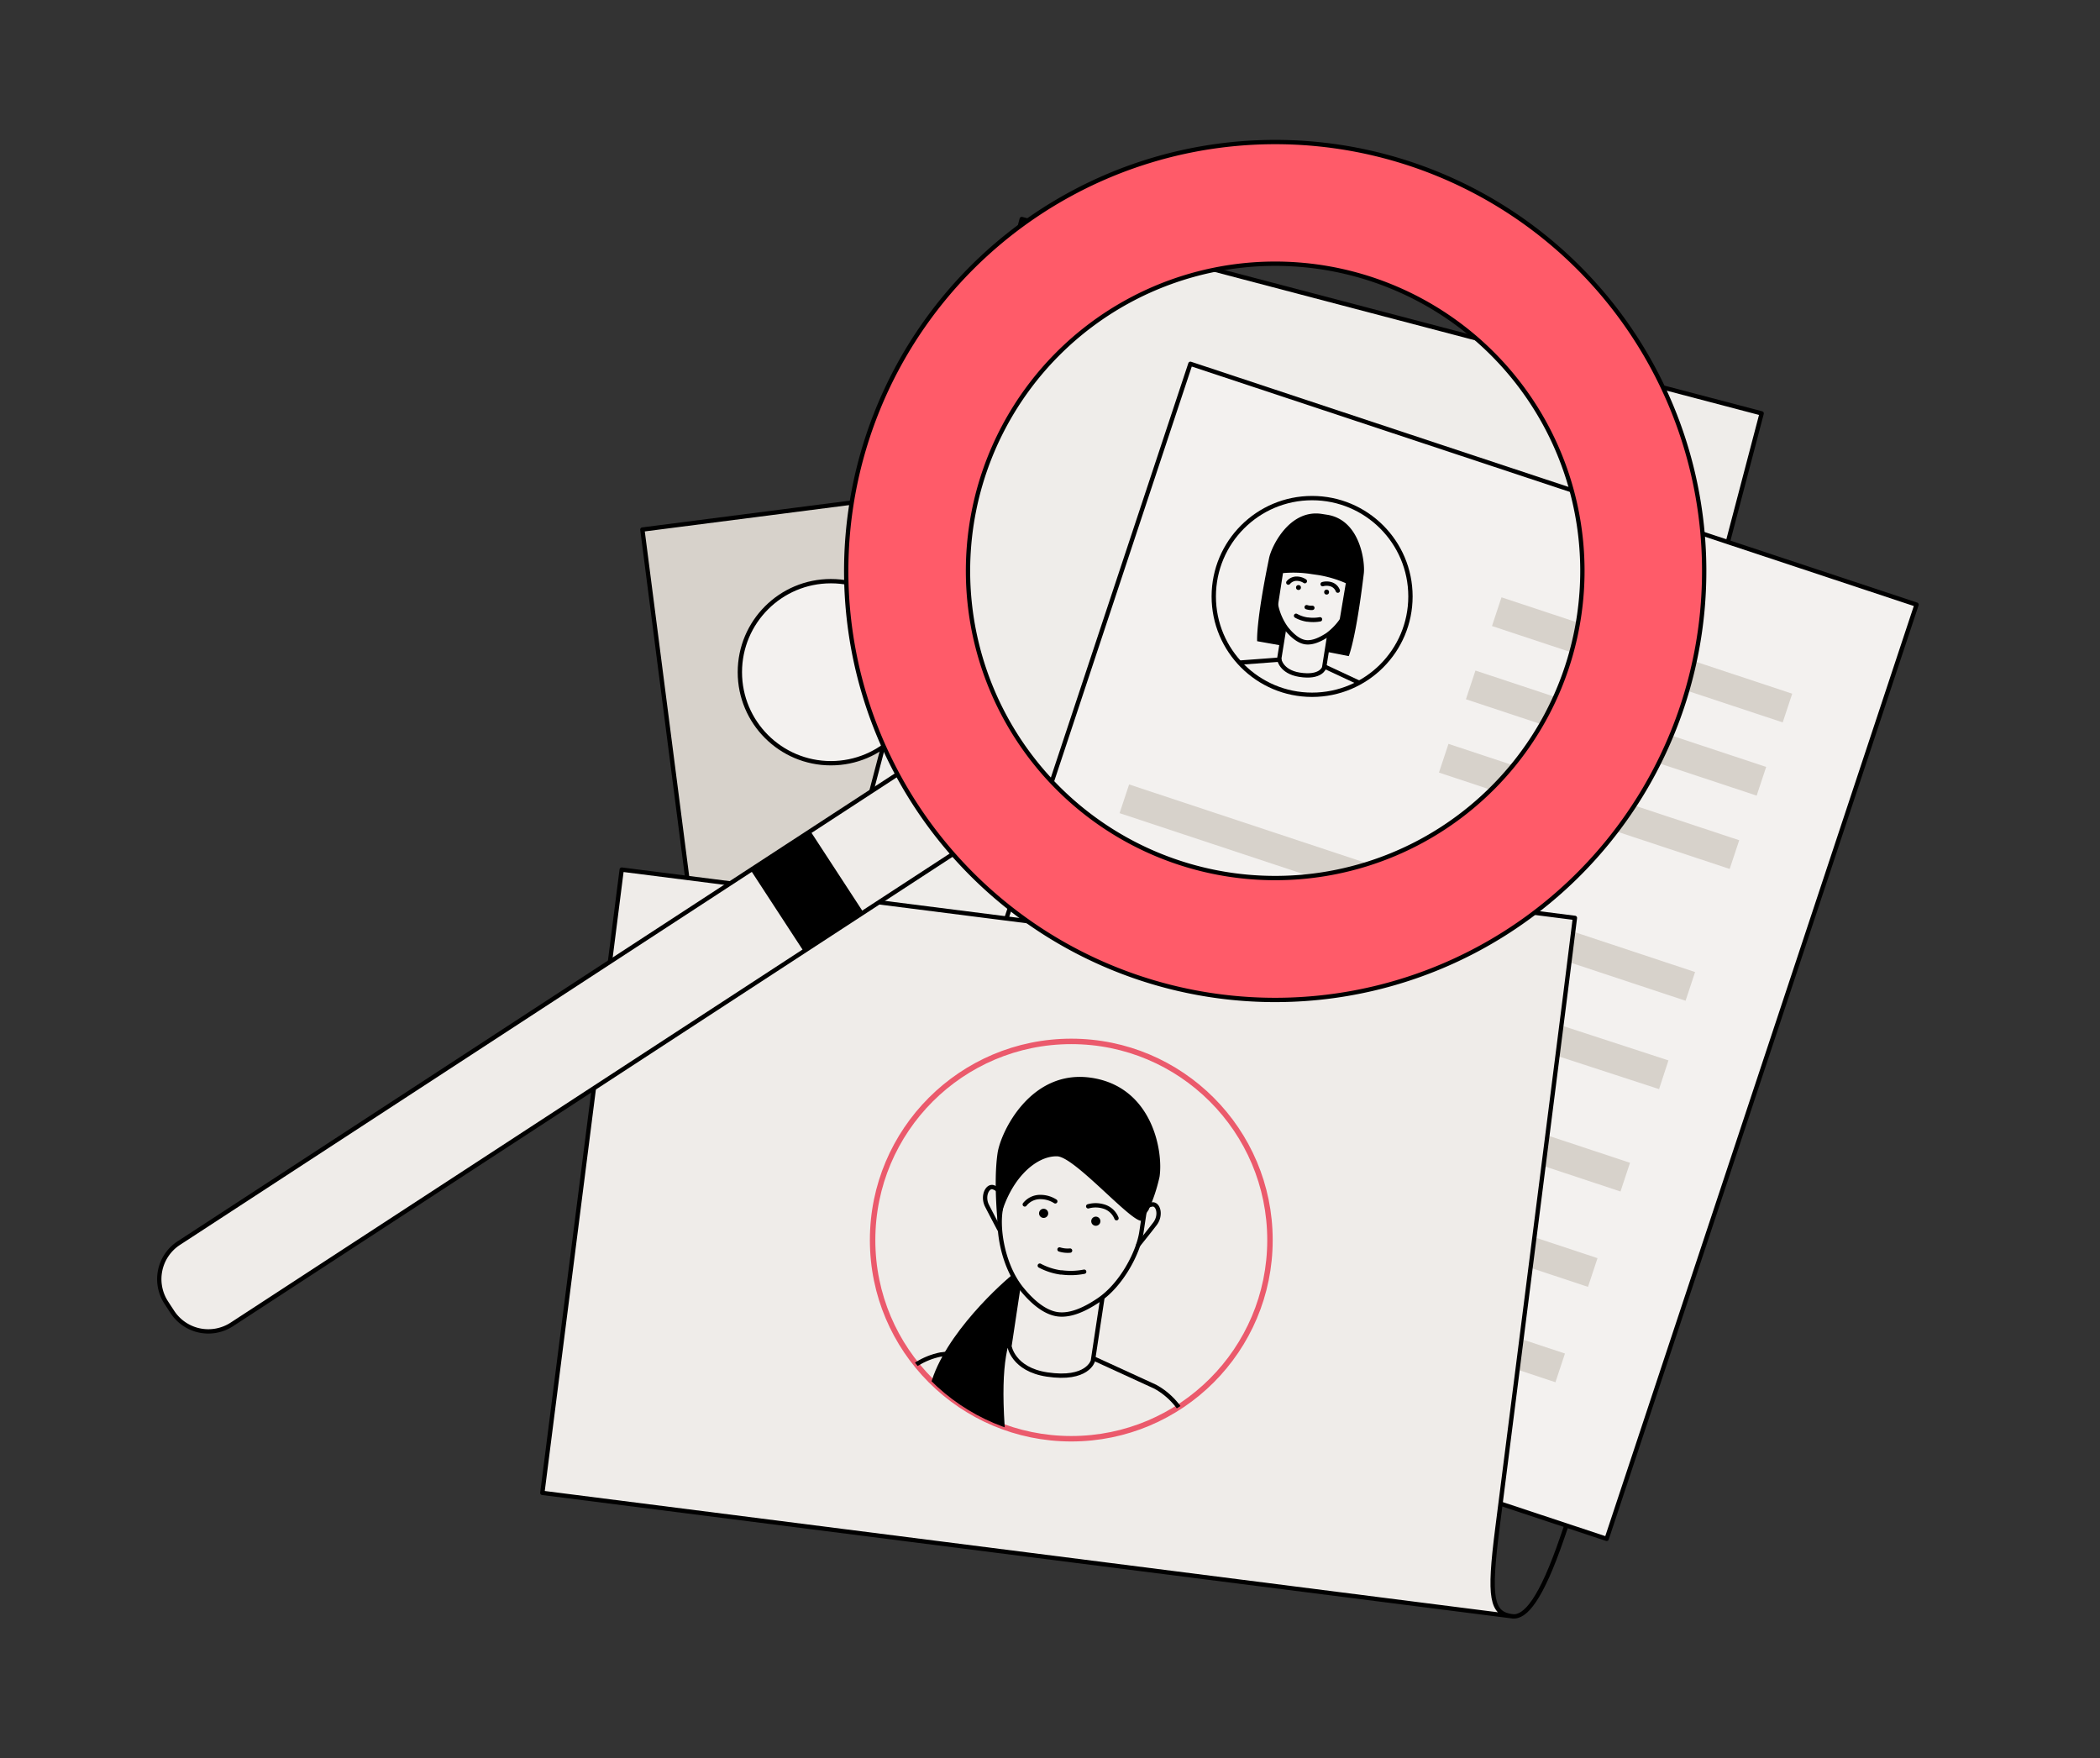 <?xml version="1.0" encoding="UTF-8" standalone="no"?>
<svg xmlns="http://www.w3.org/2000/svg" xmlns:xlink="http://www.w3.org/1999/xlink" viewBox="0 0 485.36 406.34" width="485.36" height="406.34">
  <rect x="0" y="0" width="485.36" height="406.34" fill="#333333" stroke="none"/>
  <defs>
    <style>.cls-1,.cls-10,.cls-13,.cls-15,.cls-2,.cls-7,.cls-8,.cls-9{fill:none;}.cls-10,.cls-12,.cls-15,.cls-16,.cls-2,.cls-3,.cls-4,.cls-5,.cls-7,.cls-8,.cls-9{stroke:#000;}.cls-12,.cls-15,.cls-16,.cls-2,.cls-3,.cls-4,.cls-5,.cls-7{stroke-linejoin:round;}.cls-11,.cls-3{fill:#d7d2cb;}.cls-4{fill:#f3f1ef;}.cls-5{fill:#efedea;}.cls-6{clip-path:url(#clip-path);}.cls-7,.cls-8,.cls-9{stroke-linecap:round;}.cls-10,.cls-13,.cls-8,.cls-9{stroke-miterlimit:10;}.cls-9{stroke-width:0.75px;}.cls-12{fill:#efece9;}.cls-13{stroke:#eb5a6c;stroke-width:1.26px;}.cls-14{clip-path:url(#clip-path-2);}.cls-15{stroke-linecap:square;}.cls-16{fill:#ff5b69;}</style>
    <clipPath id="clip-path">
      <circle class="cls-1" cx="303.26" cy="137.86" r="22.73"></circle>
    </clipPath>
    <clipPath id="clip-path-2">
      <circle class="cls-1" cx="247.6" cy="286.63" r="45.92"></circle>
    </clipPath>
  </defs>
  <g id="Layer_2" data-name="Layer 2">
    <path class="cls-2" d="M361.58,238.5l38.16,4.86L361,355.59c-4.79,13.94-8.43,18.39-11.47,18"></path>
    <rect class="cls-3" x="158.9" y="113.26" width="132.25" height="171.94" transform="translate(-23.6 30.37) rotate(-7.34)"></rect>
    <circle class="cls-4" cx="192.04" cy="155.37" r="21.04"></circle>
    <rect class="cls-5" x="204.36" y="69.33" width="176.82" height="227.5" transform="translate(56.11 -68.36) rotate(14.72)"></rect>
    <rect class="cls-4" x="234.85" y="106.12" width="176.82" height="227.5" transform="translate(85.63 -90.57) rotate(18.35)"></rect>
    <circle class="cls-4" cx="303.26" cy="137.86" r="22.73"></circle>
    <g class="cls-6">
      <path class="cls-7" d="M306.81,146.75h0c-1.54,1-3.43,1.94-5.12,1.68s-3.28-1.76-4.44-3.23h0a14,14,0,0,1-2.53-9.74l1.12-6.88a8.89,8.89,0,0,1,10.21-7.35h0a8.89,8.89,0,0,1,7.36,10.21l-1.12,6.88A14.28,14.28,0,0,1,306.81,146.75Z"></path>
      <path class="cls-8" d="M302,140.34a3.51,3.51,0,0,0,1.32.16"></path>
      <circle cx="300.11" cy="135.8" r="0.57"></circle>
      <path class="cls-8" d="M297.76,134.66a2.48,2.48,0,0,1,2.06-.9,3.46,3.46,0,0,1,1.76.57"></path>
      <circle cx="306.61" cy="136.86" r="0.57"></circle>
      <path class="cls-8" d="M309.2,136.52a2.43,2.43,0,0,0-1.66-1.5,3.5,3.5,0,0,0-1.85,0"></path>
      <path class="cls-8" d="M299.55,142.33a7.75,7.75,0,0,0,2.59.88l.15,0a9,9,0,0,0,2.8-.06"></path>
      <path d="M304.63,132.91a26.6,26.6,0,0,1,6.42,1.89l-1.6,9.51-2.26,2.5-.59,3.84,5.13,1s1.64-3.77,3.48-19.11c.32-2.67-.85-12.32-8.41-13.55l-1.22-.19c-7.56-1.23-11.72,7.55-12.26,10.18-3.12,15.13-2.76,19.23-2.76,19.23l5.65,1,.64-4.22-1.67-3.8,1.35-8.72a26.65,26.65,0,0,1,6.7.24Z"></path>
      <path class="cls-9" d="M311.81,134.81a1.44,1.44,0,0,1,.69-.3c.8-.19,1.24,1.31.37,2.42s-2.09,2.58-2.09,2.58"></path>
      <path class="cls-10" d="M296.87,144.79l-1.22,7.56s.39,2.9,4.65,3.6c5.05.82,5.74-1.64,5.74-1.64l1.25-7.88"></path>
      <path class="cls-7" d="M295.69,152.47l-13.4,1c-2.37.45-4.52,2.22-6.22,4.28"></path>
      <path class="cls-7" d="M306.29,154.14l12.32,5.76c3.65,2,5.14,6.95,6,11.68"></path>
    </g>
  </g>
  <g id="Layer_3" data-name="Layer 3">
    <rect class="cls-11" x="344.11" y="149.05" width="70.79" height="6.99" transform="translate(67.3 -111.69) rotate(18.34)"></rect>
    <rect class="cls-11" x="338.09" y="165.98" width="70.79" height="6.99" transform="translate(72.32 -108.94) rotate(18.34)"></rect>
    <rect class="cls-11" x="331.85" y="182.92" width="70.79" height="6.99" transform="translate(77.34 -106.11) rotate(18.34)"></rect>
    <rect class="cls-11" x="256.34" y="202.84" width="137.81" height="6.99" transform="translate(81.47 -91.88) rotate(18.34)"></rect>
    <rect class="cls-11" x="248.82" y="224.88" width="137.81" height="6.99" transform="matrix(0.95, 0.31, -0.31, 0.95, 88.03, -88.39)"></rect>
    <rect class="cls-11" x="241.3" y="246.93" width="137.81" height="6.99" transform="translate(94.58 -84.91) rotate(18.34)"></rect>
    <rect class="cls-11" x="233.78" y="268.97" width="137.81" height="6.99" transform="translate(101.14 -81.42) rotate(18.34)"></rect>
    <rect class="cls-11" x="226.26" y="291.01" width="137.81" height="6.99" transform="translate(107.69 -77.93) rotate(18.34)"></rect>
    <path class="cls-12" d="M349.52,373.59c-4.82-.62-5.49-4.22-3.46-20.18,2.14-16.75,15.84-124.52,15.87-124.67L364,212.16l-59.26-7.54-2.11,16.58L143.69,201,125.35,345.06Z"></path>
    <circle class="cls-13" cx="247.6" cy="286.63" r="45.92"></circle>
    <g class="cls-14">
      <path class="cls-7" d="M253.85,300.56h0c-2.82,1.9-6.3,3.66-9.45,3.21s-6.09-3.18-8.28-5.88h0c-4.08-5-5.62-13.1-4.89-18l1.92-12.75a16.47,16.47,0,0,1,18.74-13.83h0a16.47,16.47,0,0,1,13.84,18.74l-1.92,12.74C263.12,289.44,259.23,297,253.85,300.56Z"></path>
      <path class="cls-7" d="M244.88,288.8a6.33,6.33,0,0,0,2.44.26"></path>
      <circle cx="241.21" cy="280.45" r="1.06"></circle>
      <path class="cls-7" d="M236.85,278.39a4.53,4.53,0,0,1,3.78-1.71,6.33,6.33,0,0,1,3.27,1"></path>
      <circle cx="253.27" cy="282.27" r="1.06"></circle>
      <path class="cls-7" d="M258.05,281.58a4.55,4.55,0,0,0-3.11-2.75,6.37,6.37,0,0,0-3.43,0"></path>
      <path class="cls-7" d="M240.32,292.54a14.62,14.62,0,0,0,4.82,1.57l.26,0a16.08,16.08,0,0,0,5.18-.17"></path>
      <path d="M230.69,283.61c2.12-10.85,8.68-16.48,13.64-16.34,4.34.12,18.95,17.44,19.89,14.59a12.62,12.62,0,0,1,1.24-2.19A39,39,0,0,0,268,272c.9-6-1.72-20.77-15.73-22.88s-21,12.52-21.71,17.43C229.53,273.57,230.69,283.61,230.69,283.61Z"></path>
      <path class="cls-8" d="M264.91,279a2.72,2.72,0,0,1,1.27-.58c1.48-.37,2.33,2.41.74,4.48s-3.81,4.82-3.81,4.82"></path>
      <path class="cls-8" d="M230.84,275.27a2.65,2.65,0,0,0-1.15-.8c-1.38-.64-2.74,1.93-1.55,4.26s2.84,5.44,2.84,5.44"></path>
      <path class="cls-8" d="M235.42,297.15l-2.11,14s.8,5.36,8.69,6.55c9.36,1.41,10.59-3.14,10.59-3.14l2.17-14.36"></path>
      <path class="cls-15" d="M233,311.09l-15.64,2c-7.59,1.53-13.67,8.57-15,17.37"></path>
      <path class="cls-15" d="M253.44,314.3,267,320.52c6.81,3.71,10.54,12.22,9.22,21"></path>
      <path d="M234,294.62c-4,3.27-17.64,16.05-19.39,27.65-4.17,27.74,15.31,29.13,13.8,39.21-1.11,7.34-2.79,9.39-2.79,9.39s10.56-5.31,7.84-28.09c-2.44-20.4-1.67-28.48.23-34.11l1.84-12.22Z"></path>
    </g>
    <path class="cls-12" d="M117.06,137.57H139.5a0,0,0,0,1,0,0V340.5a9.94,9.94,0,0,1-9.94,9.94H127a9.94,9.94,0,0,1-9.94-9.94V137.57a0,0,0,0,1,0,0Z" transform="translate(262.54 3.24) rotate(56.88)"></path>
    <rect x="178.29" y="194.78" width="16.48" height="22.44" transform="translate(-82.25 135.4) rotate(-33.12)"></rect>
    <path class="cls-16" d="M389.76,160.27A99.15,99.15,0,1,0,266.41,227,99.16,99.16,0,0,0,389.76,160.27ZM274.46,200a71,71,0,1,1,88.31-47.76A71,71,0,0,1,274.46,200Z"></path>
  </g>
</svg>
